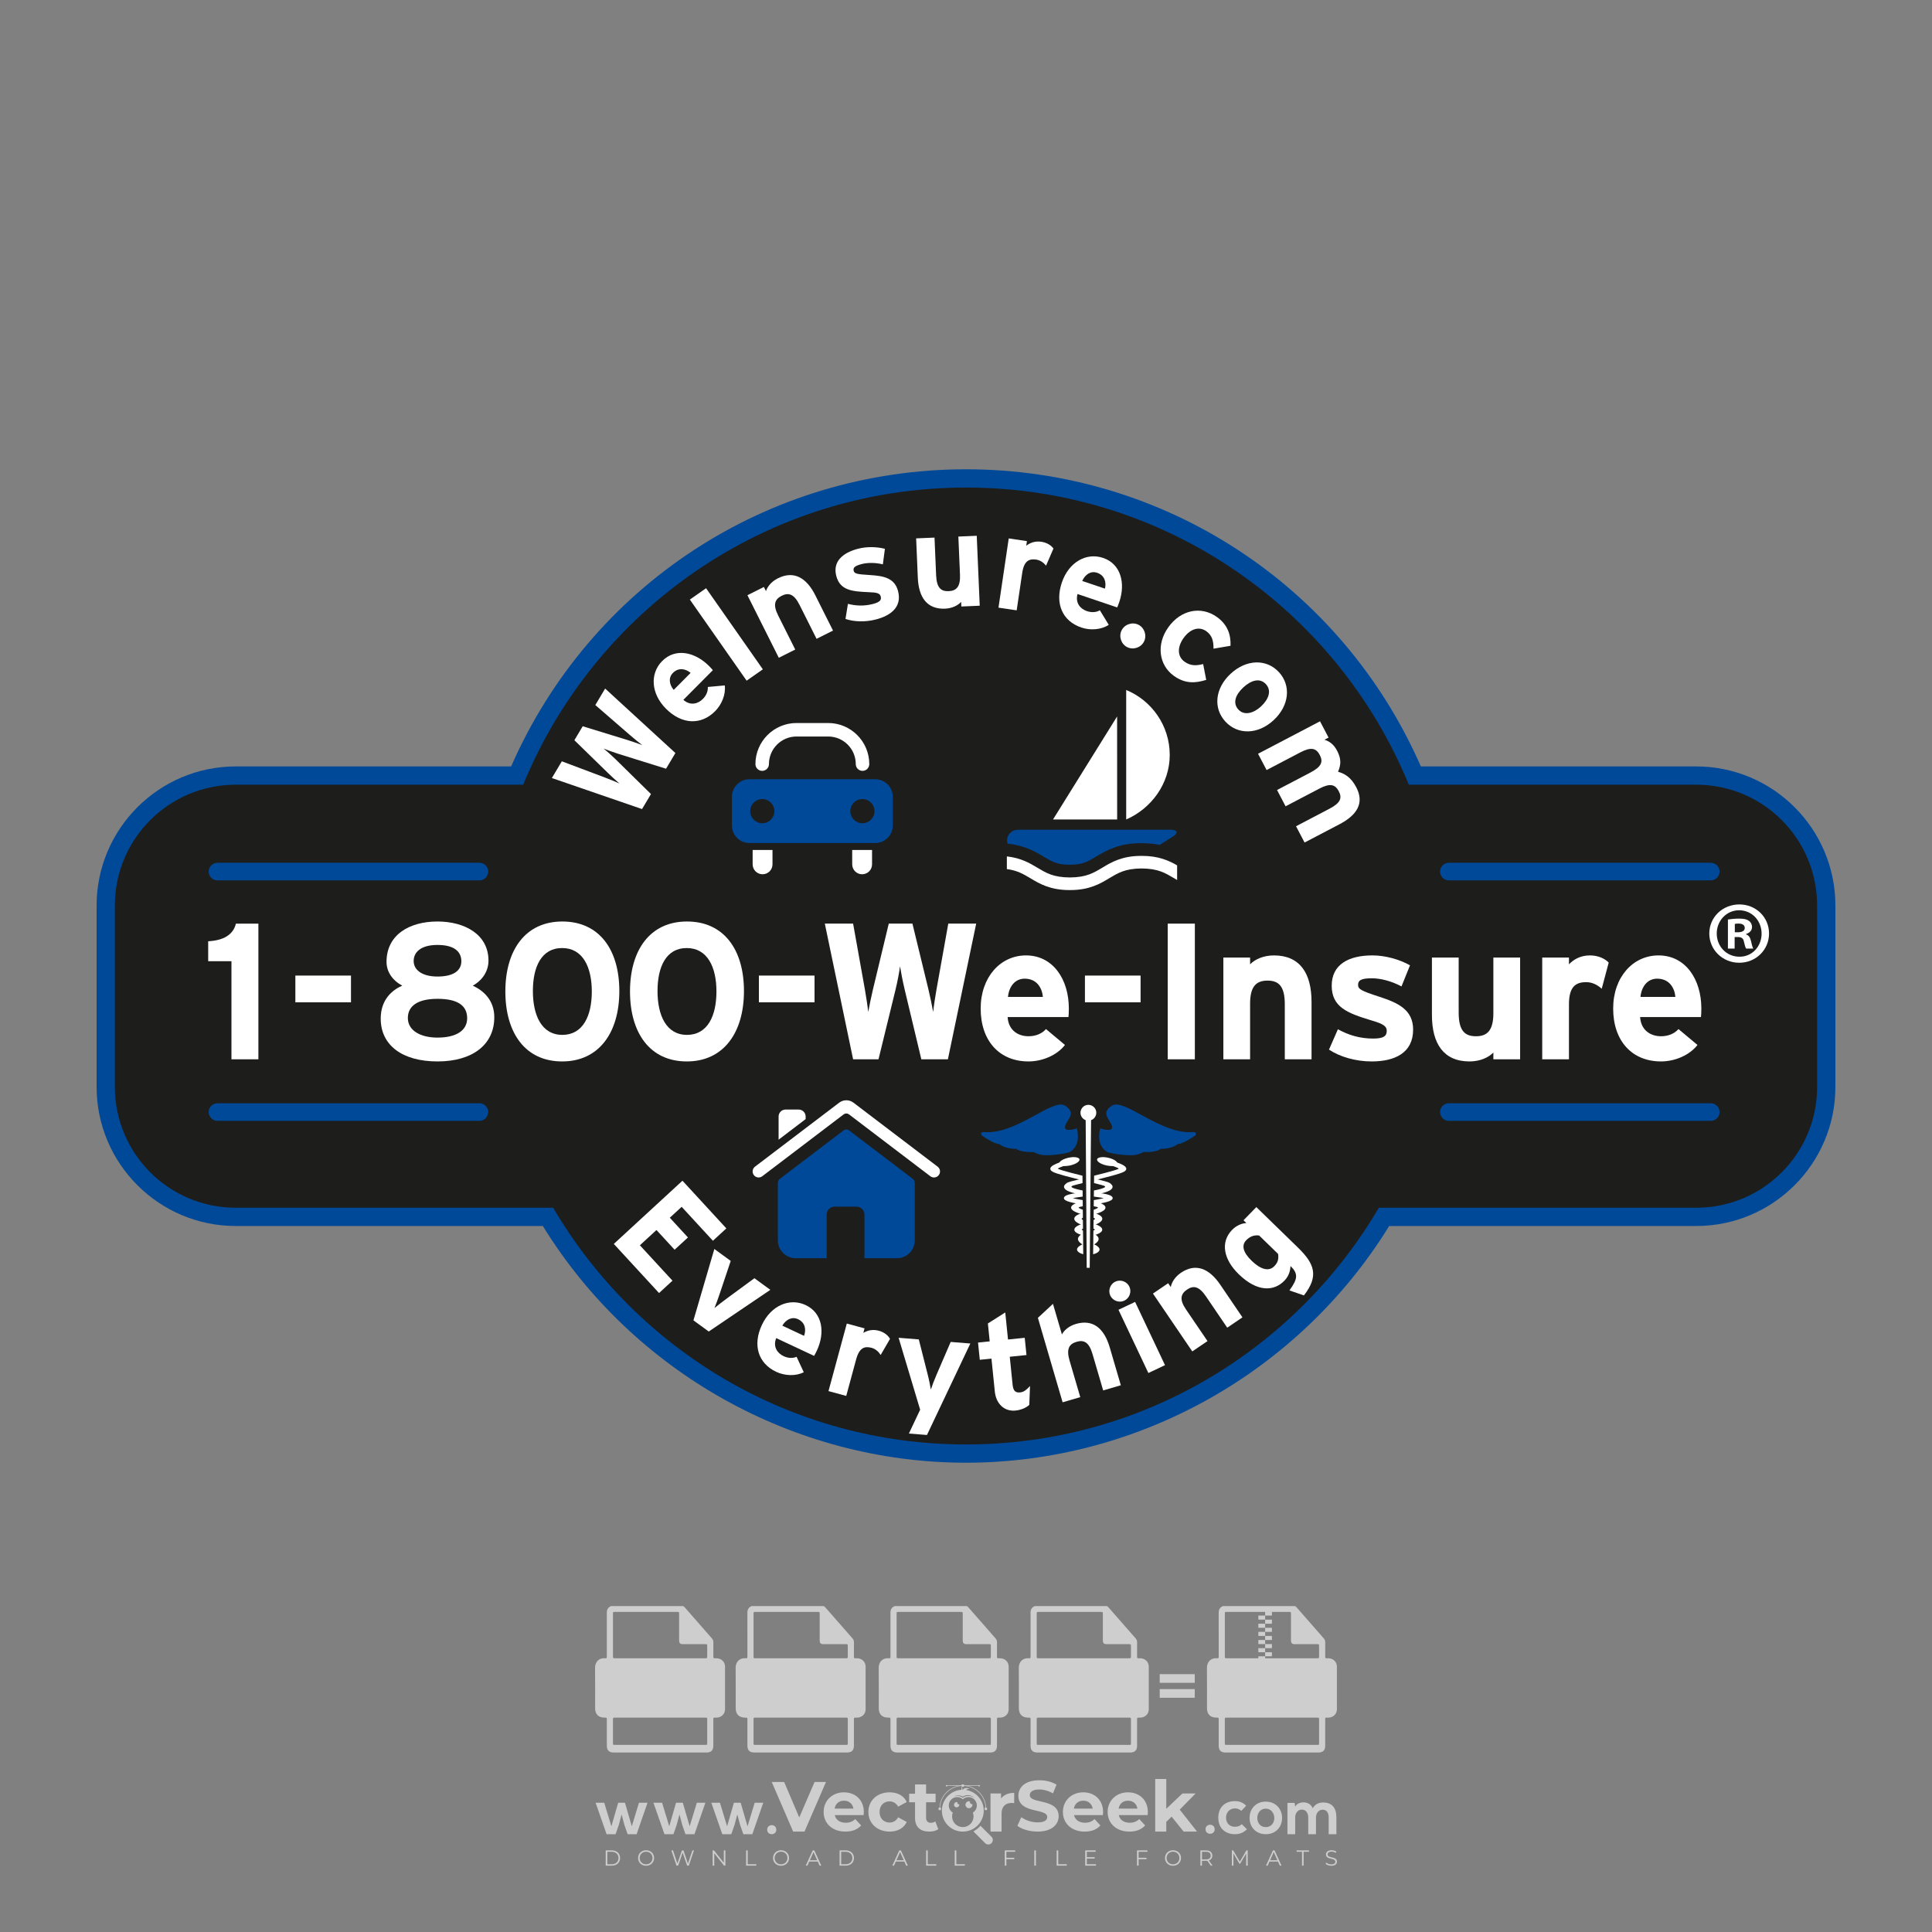 <?xml version="1.0" encoding="iso-8859-1"?>
<!-- Generator: Adobe Illustrator 27.0.0, SVG Export Plug-In . SVG Version: 6.00 Build 0)  -->
<svg version="1.1" id="Layer_1" xmlns="http://www.w3.org/2000/svg" xmlns:xlink="http://www.w3.org/1999/xlink" x="0px" y="0px"
	 viewBox="0 0 500 500" style="enable-background:new 0 0 500 500;" xml:space="preserve">
<rect x="0" y="0" width="500" height="500" fill="#808080" stroke="none"/>
<g id="watermark_1_">
	<g>
		<g id="watermark" style="opacity:0.61;">
			<g>
				<g>
					<g>
						<g>
							<polygon style="fill:#FFFFFF;" points="213.765,461.172 208.204,474.017 205.268,474.017 199.726,461.172 202.938,461.172 
								206.846,470.347 210.81,461.172 							"/>
						</g>
						<g>
							<path style="fill:#FFFFFF;" d="M223.507,469.741h-7.469c0.275,1.23,1.321,1.982,2.826,1.982c1.046,0,1.798-0.312,2.477-0.954
								l1.523,1.651c-0.917,1.046-2.294,1.597-4.074,1.597c-3.413,0-5.634-2.147-5.634-5.083c0-2.954,2.257-5.083,5.267-5.083
								c2.899,0,5.138,1.945,5.138,5.12C223.562,469.191,223.526,469.503,223.507,469.741 M216.002,468.071h4.863
								c-0.202-1.248-1.138-2.055-2.422-2.055C217.139,466.016,216.204,466.805,216.002,468.071"/>
						</g>
						<g>
							<path style="fill:#FFFFFF;" d="M224.735,468.934c0-2.973,2.294-5.083,5.505-5.083c2.074,0,3.707,0.899,4.423,2.514
								l-2.22,1.193c-0.532-0.936-1.321-1.358-2.221-1.358c-1.45,0-2.587,1.009-2.587,2.734c0,1.725,1.138,2.734,2.587,2.734
								c0.899,0,1.688-0.404,2.221-1.358l2.22,1.211c-0.716,1.578-2.349,2.495-4.423,2.495
								C227.029,474.017,224.735,471.907,224.735,468.934"/>
						</g>
						<g>
							<path style="fill:#FFFFFF;" d="M242.828,473.393c-0.587,0.422-1.45,0.624-2.331,0.624c-2.33,0-3.688-1.193-3.688-3.542
								v-4.055h-1.523v-2.202h1.523v-2.404h2.863v2.404h2.459v2.202h-2.459v4.019c0,0.844,0.458,1.303,1.229,1.303
								c0.422,0,0.844-0.128,1.156-0.367L242.828,473.393z"/>
						</g>
					</g>
					<g>
						<path style="fill:#FFFFFF;" d="M262.474,463.997v2.643c-0.238-0.018-0.422-0.037-0.642-0.037
							c-1.578,0-2.624,0.862-2.624,2.753v4.661h-2.863v-9.873h2.734v1.303C259.776,464.493,260.951,463.997,262.474,463.997"/>
					</g>
					<g>
						<path style="fill:#FFFFFF;" d="M263.299,472.53l1.009-2.239c1.083,0.789,2.697,1.339,4.239,1.339
							c1.762,0,2.477-0.587,2.477-1.376c0-2.404-7.469-0.752-7.469-5.524c0-2.184,1.762-4,5.413-4c1.615,0,3.267,0.385,4.459,1.138
							l-0.918,2.257c-1.193-0.679-2.422-1.009-3.56-1.009c-1.761,0-2.44,0.66-2.44,1.468c0,2.367,7.468,0.734,7.468,5.45
							c0,2.147-1.78,3.982-5.45,3.982C266.492,474.017,264.437,473.411,263.299,472.53"/>
					</g>
					<g>
						<path style="fill:#FFFFFF;" d="M285.428,469.741h-7.469c0.275,1.23,1.321,1.982,2.826,1.982c1.046,0,1.798-0.312,2.477-0.954
							l1.523,1.651c-0.918,1.046-2.294,1.597-4.074,1.597c-3.413,0-5.634-2.147-5.634-5.083c0-2.954,2.257-5.083,5.267-5.083
							c2.9,0,5.138,1.945,5.138,5.12C285.484,469.191,285.447,469.503,285.428,469.741 M277.923,468.071h4.863
							c-0.202-1.248-1.138-2.055-2.422-2.055C279.061,466.016,278.125,466.805,277.923,468.071"/>
					</g>
					<g>
						<path style="fill:#FFFFFF;" d="M297.007,469.741h-7.469c0.275,1.23,1.321,1.982,2.826,1.982c1.046,0,1.798-0.312,2.477-0.954
							l1.523,1.651c-0.918,1.046-2.294,1.597-4.074,1.597c-3.413,0-5.634-2.147-5.634-5.083c0-2.954,2.257-5.083,5.267-5.083
							c2.899,0,5.138,1.945,5.138,5.12C297.062,469.191,297.025,469.503,297.007,469.741 M289.501,468.071h4.863
							c-0.202-1.248-1.138-2.055-2.422-2.055C290.639,466.016,289.703,466.805,289.501,468.071"/>
					</g>
					<g>
						<polygon style="fill:#FFFFFF;" points="303.208,470.145 301.831,471.503 301.831,474.017 298.969,474.017 298.969,460.401 
							301.831,460.401 301.831,468.108 306.016,464.144 309.429,464.144 305.318,468.328 309.796,474.017 306.327,474.017 						"/>
					</g>
					<g>
						<path style="fill:#FFFFFF;" d="M256.601,475.359L256.601,475.359l-2.86-2.86c-0.435,0.508-0.953,0.943-1.534,1.284
							c-0.092,0.069-0.186,0.136-0.283,0.199l3.027,3.027c0.456,0.456,1.195,0.456,1.65,0
							C257.057,476.554,257.057,475.815,256.601,475.359"/>
					</g>
					<g>
						<path style="fill:#FFFFFF;" d="M249.984,463.244c0.221-0.173,0.495-0.281,0.797-0.281c0.042,0,0.083,0.002,0.124,0.006
							c-0.214-0.156-0.478-0.249-0.764-0.249c-0.395,0-0.744,0.18-0.981,0.458c-0.051,0-0.1,0.006-0.151,0.008
							c0.039-0.077,0.064-0.162,0.064-0.255c0-0.234-0.143-0.434-0.346-0.519c0.087,0.126,0.138,0.279,0.138,0.445
							c0,0.122-0.031,0.237-0.081,0.341c-2.811,0.201-5.03,2.539-5.03,5.4c0,2.993,2.426,5.42,5.42,5.42
							c2.993,0,5.42-2.426,5.42-5.42C254.595,465.879,252.593,463.635,249.984,463.244 M247.983,464.656
							c0.435,0,0.844,0.112,1.199,0.309c0.374-0.245,0.82-0.387,1.299-0.387c0.711,0,1.348,0.312,1.784,0.806
							c-0.435-0.379-1.004-0.61-1.627-0.61c-0.449,0-0.87,0.12-1.234,0.329c-0.079,0.046-0.156,0.096-0.229,0.15
							c-0.065-0.048-0.133-0.093-0.204-0.134c-0.369-0.219-0.8-0.344-1.26-0.344c-0.3,0-0.588,0.054-0.854,0.152
							C247.196,464.754,247.578,464.656,247.983,464.656 M251.772,469.098c0.115,0.305,0.181,0.634,0.181,0.979
							c0,1.534-1.244,2.777-2.778,2.777c-1.534,0-2.777-1.243-2.777-2.777c0-0.345,0.066-0.674,0.181-0.979
							c-0.62-0.382-1.035-1.064-1.035-1.846c0-1.197,0.971-2.168,2.168-2.168c0.565,0,1.078,0.218,1.463,0.572
							c0.386-0.354,0.899-0.572,1.464-0.572c1.197,0,2.168,0.971,2.168,2.168C252.807,468.034,252.392,468.716,251.772,469.098"/>
					</g>
					<g>
						<path style="fill:#FFFFFF;" d="M251.666,467.061c0,0.497-0.404,0.901-0.901,0.901c-0.497,0-0.901-0.404-0.901-0.901
							s0.404-0.901,0.901-0.901c0.101,0,0.197,0.017,0.287,0.047c-0.03,0.062-0.045,0.132-0.045,0.204
							c0,0.273,0.221,0.494,0.494,0.494c0.05,0,0.099-0.008,0.146-0.022C251.66,466.941,251.666,467,251.666,467.061"/>
					</g>
					<g>
						<path style="fill:#FFFFFF;" d="M248.255,467.061c0,0.376-0.305,0.681-0.681,0.681c-0.376,0-0.681-0.305-0.681-0.681
							s0.305-0.681,0.681-0.681c0.076,0,0.149,0.013,0.217,0.035c-0.023,0.047-0.034,0.1-0.034,0.155
							c0,0.206,0.167,0.374,0.374,0.374c0.038,0,0.075-0.006,0.11-0.017C248.25,466.97,248.255,467.015,248.255,467.061"/>
					</g>
					<g>
						<g>
							<g>
								<rect x="242.908" y="467.83" style="fill:#FFFFFF;" width="0.616" height="0.616"/>
							</g>
							<g>
								<rect x="254.827" y="467.83" style="fill:#FFFFFF;" width="0.616" height="0.616"/>
							</g>
							<g>
								<path style="fill:#FFFFFF;" d="M255.205,468.082h-0.14c0-3.248-2.642-5.89-5.89-5.89c-3.248,0-5.89,2.642-5.89,5.89h-0.14
									c0-1.611,0.627-3.125,1.766-4.264c1.139-1.139,2.653-1.766,4.264-1.766c1.611,0,3.125,0.627,4.264,1.766
									C254.578,464.957,255.205,466.471,255.205,468.082"/>
							</g>
						</g>
						<g>
							<rect x="248.868" y="461.814" style="fill:#FFFFFF;" width="0.616" height="0.616"/>
						</g>
						<g>
							<rect x="244.95" y="462.052" style="fill:#FFFFFF;" width="8.45" height="0.14"/>
						</g>
						<g>
							<path style="fill:#FFFFFF;" d="M245.174,462.15c0,0.108-0.088,0.196-0.196,0.196c-0.108,0-0.196-0.088-0.196-0.196
								c0-0.108,0.088-0.196,0.196-0.196C245.086,461.954,245.174,462.042,245.174,462.15"/>
						</g>
						<g>
							<path style="fill:#FFFFFF;" d="M253.596,462.15c0,0.108-0.088,0.196-0.196,0.196c-0.108,0-0.196-0.088-0.196-0.196
								c0-0.108,0.088-0.196,0.196-0.196C253.509,461.954,253.596,462.042,253.596,462.15"/>
						</g>
					</g>
				</g>
				<g>
					<path style="fill:#FFFFFF;" d="M314.356,473.409c0,1.559-2.364,1.559-2.364,0C311.993,471.851,314.356,471.851,314.356,473.409
						z"/>
				</g>
				<g>
					<g>
						<g>
							<path style="fill:#FFFFFF;" d="M161.739,466.549l1.772,6.088l1.855-6.088h2.215l-2.823,8.14h-2.33l-0.837-2.396l-0.722-2.708
								l-0.722,2.708l-0.837,2.396h-2.33l-2.839-8.14h2.231l1.855,6.088l1.756-6.088H161.739z"/>
						</g>
						<g>
							<path style="fill:#FFFFFF;" d="M176.713,466.549l1.772,6.088l1.855-6.088h2.215l-2.823,8.14h-2.33l-0.837-2.396l-0.722-2.708
								l-0.722,2.708l-0.837,2.396h-2.33l-2.839-8.14h2.231l1.855,6.088l1.756-6.088H176.713z"/>
						</g>
						<g>
							<path style="fill:#FFFFFF;" d="M191.687,466.549l1.772,6.088l1.855-6.088h2.215l-2.823,8.14h-2.33l-0.837-2.396l-0.722-2.708
								l-0.722,2.708l-0.837,2.396h-2.33l-2.839-8.14h2.231l1.855,6.088l1.756-6.088H191.687z"/>
						</g>
					</g>
					<g>
						<path style="fill:#FFFFFF;" d="M200.908,473.52c0,1.559-2.364,1.559-2.364,0C198.545,471.962,200.908,471.962,200.908,473.52z
							"/>
					</g>
					<g>
						<path style="fill:#FFFFFF;" d="M322.71,473.409c-0.935,0.919-1.919,1.28-3.117,1.28c-2.346,0-4.3-1.411-4.3-4.282
							s1.953-4.284,4.3-4.284c1.149,0,2.035,0.329,2.921,1.199l-1.264,1.329c-0.476-0.428-1.066-0.64-1.623-0.64
							c-1.346,0-2.33,0.985-2.33,2.396c0,1.542,1.05,2.362,2.297,2.362c0.64,0,1.28-0.18,1.772-0.672L322.71,473.409z"/>
					</g>
					<g>
						<path style="fill:#FFFFFF;" d="M331.805,470.472c0,2.33-1.591,4.217-4.217,4.217c-2.626,0-4.201-1.887-4.201-4.217
							c0-2.314,1.609-4.217,4.185-4.217C330.149,466.255,331.805,468.158,331.805,470.472z M325.389,470.472
							c0,1.231,0.739,2.38,2.199,2.38c1.46,0,2.199-1.149,2.199-2.38c0-1.215-0.854-2.396-2.199-2.396
							C326.144,468.077,325.389,469.258,325.389,470.472z"/>
					</g>
					<g>
						<path style="fill:#FFFFFF;" d="M338.572,474.689v-4.332c0-1.068-0.559-2.035-1.658-2.035c-1.082,0-1.722,0.967-1.722,2.035
							v4.332h-2.003v-8.107h1.855l0.148,0.985c0.426-0.82,1.362-1.116,2.133-1.116c0.969,0,1.937,0.394,2.396,1.51
							c0.723-1.149,1.658-1.478,2.708-1.478c2.297,0,3.43,1.412,3.43,3.84v4.365h-2.003v-4.365c0-1.066-0.442-1.97-1.526-1.97
							c-1.082,0-1.756,0.935-1.756,2.003v4.332H338.572z"/>
					</g>
				</g>
			</g>
		</g>
		<g style="opacity:0.61;">
			<g>
				<g>
					<path style="fill:#FFFFFF;" d="M345.988,431.299c-0.006-1.224-0.959-2.121-2.189-2.14c-0.924-0.014-0.832,0.12-0.834-0.867
						c-0.003-1.097-0.007-2.194,0.003-3.292c0.003-0.379-0.112-0.691-0.362-0.976c-2.342-2.668-4.678-5.342-7.019-8.011
						c-0.12-0.137-0.275-0.244-0.414-0.366c-6.214,0-12.427,0-18.641,0c-0.794,0.293-1.14,0.868-1.138,1.709
						c0.01,3.748,0.004,7.496,0.004,11.243c0,0.556-0.003,0.589-0.55,0.551c-1.497-0.102-2.516,0.986-2.497,2.492
						c0.044,3.476,0.013,6.953,0.014,10.429c0.001,1.58,0.867,2.443,2.45,2.449c0.582,0.002,0.582,0.002,0.582,0.6
						c0,2.219-0.001,4.438,0.001,6.657c0.001,1.192,0.58,1.771,1.768,1.771c8.013,0.001,16.027,0.001,24.04,0
						c1.168,0,1.755-0.583,1.757-1.745c0.002-2.256,0-4.512,0.001-6.768c0-0.512,0.002-0.511,0.52-0.515
						c0.271-0.002,0.541,0.008,0.809-0.058c0.996-0.246,1.69-1.044,1.694-2.069C346.003,438.696,346.005,434.997,345.988,431.299z
						 M317.537,417.162c5.337,0,10.674,0,16.01,0c0.548,0,0.554,0.007,0.554,0.561c0.001,2.243-0.001,4.486,0.001,6.73
						c0.001,0.811,0.249,1.059,1.06,1.059c1.91,0.001,3.821,0,5.731,0.001c0.458,0,0.479,0.021,0.481,0.483
						c0.003,0.887,0.002,1.775,0,2.662c-0.001,0.477-0.024,0.498-0.504,0.499c-3.895,0.001-7.79,0-11.684,0
						c-3.882,0-7.765,0-11.647,0c-0.55,0-0.552-0.001-0.552-0.561c-0.001-3.624-0.001-7.247,0-10.871
						C316.987,417.166,316.991,417.162,317.537,417.162z M340.822,451.579c-3.883,0.001-7.766,0-11.65,0c-3.871,0-7.742,0-11.613,0
						c-0.572,0-0.574-0.002-0.574-0.579c-0.001-1.997-0.001-3.994,0.001-5.991c0-0.464,0.023-0.486,0.478-0.487
						c7.803-0.001,15.607-0.001,23.41,0c0.478,0,0.499,0.02,0.499,0.503c0.002,1.997,0.001,3.994,0,5.991
						C341.375,451.574,341.37,451.579,340.822,451.579z"/>
				</g>
				<g>
					<g>
						<rect x="327.418" y="417.053" style="fill:#FFFFFF;" width="1.757" height="1.054"/>
					</g>
					<g>
						<rect x="325.662" y="418.107" style="fill:#FFFFFF;" width="1.757" height="1.054"/>
					</g>
					<g>
						<rect x="327.418" y="419.161" style="fill:#FFFFFF;" width="1.757" height="1.054"/>
					</g>
					<g>
						<rect x="325.662" y="420.215" style="fill:#FFFFFF;" width="1.757" height="1.054"/>
					</g>
					<g>
						<rect x="327.418" y="421.269" style="fill:#FFFFFF;" width="1.757" height="1.054"/>
					</g>
					<g>
						<rect x="325.662" y="422.323" style="fill:#FFFFFF;" width="1.757" height="1.054"/>
					</g>
					<g>
						<rect x="327.418" y="423.378" style="fill:#FFFFFF;" width="1.757" height="1.054"/>
					</g>
					<g>
						<rect x="325.662" y="424.432" style="fill:#FFFFFF;" width="1.757" height="1.054"/>
					</g>
					<g>
						<rect x="327.418" y="425.486" style="fill:#FFFFFF;" width="1.757" height="1.054"/>
					</g>
					<g>
						<rect x="325.662" y="426.54" style="fill:#FFFFFF;" width="1.757" height="1.054"/>
					</g>
					<g>
						<rect x="327.418" y="427.594" style="fill:#FFFFFF;" width="1.757" height="1.054"/>
					</g>
					<g>
						<rect x="325.662" y="428.648" style="fill:#FFFFFF;" width="1.757" height="1.054"/>
					</g>
				</g>
			</g>
			<g>
				<path style="fill:#FFFFFF;" d="M187.637,431.299c-0.006-1.224-0.959-2.121-2.189-2.14c-0.924-0.014-0.832,0.12-0.834-0.867
					c-0.003-1.097-0.007-2.194,0.003-3.292c0.003-0.379-0.112-0.691-0.362-0.976c-2.342-2.668-4.678-5.342-7.019-8.011
					c-0.12-0.137-0.275-0.244-0.414-0.366c-6.214,0-12.427,0-18.641,0c-0.794,0.293-1.14,0.868-1.138,1.709
					c0.01,3.748,0.004,7.496,0.004,11.243c0,0.556-0.003,0.589-0.55,0.551c-1.497-0.102-2.516,0.986-2.497,2.492
					c0.044,3.476,0.013,6.953,0.014,10.429c0.001,1.58,0.867,2.443,2.45,2.449c0.582,0.002,0.582,0.002,0.582,0.6
					c0,2.219-0.001,4.438,0.001,6.657c0.001,1.192,0.58,1.771,1.768,1.771c8.013,0.001,16.027,0.001,24.04,0
					c1.168,0,1.755-0.583,1.757-1.745c0.002-2.256,0-4.512,0.001-6.768c0-0.512,0.002-0.511,0.52-0.515
					c0.271-0.002,0.541,0.008,0.809-0.058c0.996-0.246,1.69-1.044,1.694-2.069C187.652,438.696,187.655,434.997,187.637,431.299z
					 M159.187,417.162c5.337,0,10.674,0,16.01,0c0.548,0,0.554,0.007,0.554,0.561c0.001,2.243-0.001,4.486,0.001,6.73
					c0.001,0.811,0.249,1.059,1.06,1.059c1.91,0.001,3.821,0,5.731,0.001c0.458,0,0.479,0.021,0.481,0.483
					c0.003,0.887,0.002,1.775,0,2.662c-0.001,0.477-0.024,0.498-0.504,0.499c-3.895,0.001-7.79,0-11.684,0
					c-3.882,0-7.765,0-11.647,0c-0.55,0-0.552-0.001-0.552-0.561c-0.001-3.624-0.001-7.247,0-10.871
					C158.636,417.166,158.64,417.162,159.187,417.162z M182.472,451.579c-3.883,0.001-7.766,0-11.65,0c-3.871,0-7.742,0-11.613,0
					c-0.572,0-0.574-0.002-0.574-0.579c-0.001-1.997-0.001-3.994,0.001-5.991c0-0.464,0.023-0.486,0.478-0.487
					c7.803-0.001,15.607-0.001,23.41,0c0.478,0,0.499,0.02,0.499,0.503c0.002,1.997,0.001,3.994,0,5.991
					C183.024,451.574,183.019,451.579,182.472,451.579z"/>
			</g>
			<g>
				<path style="fill:#FFFFFF;" d="M159.779,440.669v-7.897h2.779c0.375,0,0.726,0.061,1.053,0.182
					c0.327,0.121,0.612,0.292,0.855,0.513c0.242,0.221,0.434,0.483,0.573,0.789c0.14,0.305,0.21,0.642,0.21,1.009
					c0,0.375-0.07,0.715-0.21,1.02c-0.14,0.305-0.331,0.568-0.573,0.789c-0.243,0.221-0.528,0.392-0.855,0.513
					c-0.327,0.121-0.678,0.182-1.053,0.182h-1.29v2.901H159.779z M162.58,436.356c0.39,0,0.684-0.111,0.882-0.331
					c0.199-0.22,0.298-0.474,0.298-0.761c0-0.14-0.024-0.276-0.072-0.408c-0.048-0.132-0.121-0.248-0.221-0.347
					c-0.099-0.099-0.223-0.178-0.37-0.237c-0.147-0.059-0.32-0.089-0.518-0.089h-1.312v2.173H162.58z"/>
				<path style="fill:#FFFFFF;" d="M166.308,432.771h1.731l3.177,5.294h0.088l-0.088-1.522v-3.772h1.478v7.897h-1.566l-3.353-5.592
					h-0.088l0.088,1.522v4.07h-1.467V432.771z"/>
				<path style="fill:#FFFFFF;" d="M177.922,436.334h3.872c0.022,0.089,0.04,0.195,0.055,0.32c0.014,0.125,0.022,0.25,0.022,0.375
					c0,0.507-0.077,0.985-0.231,1.434c-0.154,0.449-0.397,0.849-0.728,1.202c-0.353,0.375-0.776,0.666-1.268,0.871
					c-0.493,0.206-1.055,0.309-1.688,0.309c-0.574,0-1.114-0.103-1.622-0.309c-0.507-0.206-0.948-0.492-1.323-0.86
					c-0.375-0.367-0.673-0.803-0.894-1.307c-0.221-0.504-0.331-1.053-0.331-1.649c0-0.595,0.11-1.145,0.331-1.649
					c0.221-0.504,0.518-0.939,0.894-1.307c0.375-0.367,0.816-0.654,1.323-0.86c0.507-0.206,1.048-0.309,1.622-0.309
					c0.64,0,1.211,0.11,1.715,0.331c0.504,0.221,0.935,0.526,1.296,0.915l-1.025,1.004c-0.258-0.272-0.544-0.48-0.861-0.623
					c-0.316-0.143-0.695-0.215-1.136-0.215c-0.361,0-0.703,0.065-1.026,0.193c-0.324,0.129-0.607,0.311-0.85,0.546
					c-0.242,0.235-0.436,0.52-0.579,0.855c-0.143,0.335-0.215,0.708-0.215,1.119c0,0.412,0.072,0.785,0.215,1.12
					c0.143,0.335,0.338,0.62,0.584,0.855c0.246,0.235,0.531,0.418,0.855,0.546c0.323,0.129,0.669,0.193,1.037,0.193
					c0.419,0,0.773-0.061,1.064-0.182c0.29-0.121,0.538-0.278,0.744-0.469c0.148-0.132,0.275-0.3,0.381-0.502
					c0.106-0.202,0.189-0.428,0.248-0.678h-2.482V436.334z"/>
			</g>
			<g>
				<path style="fill:#FFFFFF;" d="M224.019,431.299c-0.006-1.224-0.959-2.121-2.189-2.14c-0.924-0.014-0.832,0.12-0.834-0.867
					c-0.003-1.097-0.007-2.194,0.003-3.292c0.003-0.379-0.112-0.691-0.362-0.976c-2.342-2.668-4.678-5.342-7.019-8.011
					c-0.12-0.137-0.275-0.244-0.414-0.366c-6.214,0-12.427,0-18.641,0c-0.794,0.293-1.14,0.868-1.138,1.709
					c0.01,3.748,0.004,7.496,0.004,11.243c0,0.556-0.003,0.589-0.55,0.551c-1.497-0.102-2.516,0.986-2.497,2.492
					c0.044,3.476,0.013,6.953,0.014,10.429c0.001,1.58,0.867,2.443,2.45,2.449c0.582,0.002,0.582,0.002,0.582,0.6
					c0,2.219-0.001,4.438,0.001,6.657c0.001,1.192,0.58,1.771,1.768,1.771c8.013,0.001,16.027,0.001,24.04,0
					c1.168,0,1.755-0.583,1.757-1.745c0.002-2.256,0-4.512,0.001-6.768c0-0.512,0.002-0.511,0.52-0.515
					c0.271-0.002,0.541,0.008,0.809-0.058c0.997-0.246,1.69-1.044,1.694-2.069C224.034,438.696,224.036,434.997,224.019,431.299z
					 M195.568,417.162c5.337,0,10.674,0,16.01,0c0.548,0,0.554,0.007,0.554,0.561c0.001,2.243-0.001,4.486,0.001,6.73
					c0.001,0.811,0.249,1.059,1.06,1.059c1.91,0.001,3.821,0,5.731,0.001c0.458,0,0.479,0.021,0.481,0.483
					c0.003,0.887,0.002,1.775,0,2.662c-0.001,0.477-0.024,0.498-0.504,0.499c-3.895,0.001-7.79,0-11.684,0
					c-3.882,0-7.765,0-11.647,0c-0.55,0-0.552-0.001-0.552-0.561c-0.001-3.624-0.001-7.247,0-10.871
					C195.018,417.166,195.022,417.162,195.568,417.162z M218.854,451.579c-3.883,0.001-7.766,0-11.65,0c-3.871,0-7.742,0-11.613,0
					c-0.572,0-0.574-0.002-0.574-0.579c-0.001-1.997-0.001-3.994,0.001-5.991c0-0.464,0.023-0.486,0.478-0.487
					c7.803-0.001,15.607-0.001,23.41,0c0.478,0,0.499,0.02,0.499,0.503c0.002,1.997,0.001,3.994,0,5.991
					C219.406,451.574,219.401,451.579,218.854,451.579z"/>
			</g>
			<g>
				<path style="fill:#FFFFFF;" d="M205.111,432.771h1.699l2.967,7.897h-1.644l-0.651-1.886h-3.044l-0.651,1.886h-1.643
					L205.111,432.771z M206.997,437.415l-0.706-1.974l-0.287-0.96h-0.088l-0.287,0.96l-0.706,1.974H206.997z"/>
				<path style="fill:#FFFFFF;" d="M211.331,434.536c-0.125,0-0.245-0.024-0.359-0.072c-0.114-0.048-0.213-0.114-0.298-0.199
					c-0.084-0.084-0.151-0.182-0.198-0.292c-0.048-0.11-0.072-0.232-0.072-0.364s0.024-0.254,0.072-0.364
					c0.048-0.11,0.114-0.208,0.198-0.292c0.084-0.084,0.184-0.151,0.298-0.198c0.114-0.048,0.233-0.072,0.359-0.072
					c0.257,0,0.478,0.09,0.662,0.27c0.184,0.181,0.276,0.399,0.276,0.656s-0.092,0.476-0.276,0.656
					C211.809,434.446,211.589,434.536,211.331,434.536z M210.615,440.669v-5.404h1.445v5.404H210.615z"/>
			</g>
			<g>
				<path style="fill:#FFFFFF;" d="M261.044,431.299c-0.006-1.224-0.959-2.121-2.189-2.14c-0.924-0.014-0.832,0.12-0.834-0.867
					c-0.003-1.097-0.007-2.194,0.003-3.292c0.003-0.379-0.112-0.691-0.362-0.976c-2.342-2.668-4.678-5.342-7.019-8.011
					c-0.12-0.137-0.275-0.244-0.414-0.366c-6.214,0-12.427,0-18.641,0c-0.794,0.293-1.14,0.868-1.138,1.709
					c0.01,3.748,0.004,7.496,0.004,11.243c0,0.556-0.003,0.589-0.55,0.551c-1.497-0.102-2.516,0.986-2.497,2.492
					c0.044,3.476,0.013,6.953,0.014,10.429c0.001,1.58,0.867,2.443,2.45,2.449c0.582,0.002,0.582,0.002,0.582,0.6
					c0,2.219-0.001,4.438,0.001,6.657c0.001,1.192,0.58,1.771,1.768,1.771c8.013,0.001,16.027,0.001,24.04,0
					c1.168,0,1.755-0.583,1.757-1.745c0.002-2.256,0-4.512,0.001-6.768c0-0.512,0.002-0.511,0.52-0.515
					c0.271-0.002,0.541,0.008,0.809-0.058c0.996-0.246,1.69-1.044,1.694-2.069C261.059,438.696,261.061,434.997,261.044,431.299z
					 M232.593,417.162c5.337,0,10.674,0,16.01,0c0.548,0,0.554,0.007,0.554,0.561c0.001,2.243-0.001,4.486,0.001,6.73
					c0.001,0.811,0.249,1.059,1.06,1.059c1.91,0.001,3.821,0,5.731,0.001c0.458,0,0.479,0.021,0.481,0.483
					c0.003,0.887,0.002,1.775,0,2.662c-0.001,0.477-0.024,0.498-0.504,0.499c-3.895,0.001-7.79,0-11.684,0
					c-3.882,0-7.765,0-11.647,0c-0.55,0-0.552-0.001-0.552-0.561c-0.001-3.624-0.001-7.247,0-10.871
					C232.042,417.166,232.047,417.162,232.593,417.162z M255.878,451.579c-3.883,0.001-7.766,0-11.65,0c-3.871,0-7.742,0-11.613,0
					c-0.572,0-0.574-0.002-0.574-0.579c-0.001-1.997-0.001-3.994,0.001-5.991c0-0.464,0.023-0.486,0.478-0.487
					c7.803-0.001,15.607-0.001,23.41,0c0.478,0,0.499,0.02,0.499,0.503c0.002,1.997,0.001,3.994,0,5.991
					C256.431,451.574,256.426,451.579,255.878,451.579z"/>
			</g>
			<g>
				<path style="fill:#FFFFFF;" d="M236.361,440.845c-0.338,0-0.662-0.048-0.971-0.143c-0.309-0.095-0.592-0.239-0.849-0.43
					c-0.257-0.191-0.481-0.425-0.673-0.7c-0.191-0.276-0.342-0.597-0.452-0.965l1.401-0.551c0.103,0.397,0.283,0.726,0.54,0.987
					c0.257,0.261,0.596,0.392,1.015,0.392c0.154,0,0.303-0.02,0.447-0.061c0.143-0.04,0.272-0.099,0.386-0.176
					s0.204-0.175,0.27-0.292c0.066-0.118,0.099-0.254,0.099-0.408c0-0.147-0.026-0.279-0.077-0.397
					c-0.051-0.117-0.138-0.227-0.259-0.331c-0.121-0.103-0.28-0.202-0.475-0.298c-0.195-0.095-0.435-0.195-0.722-0.298l-0.485-0.176
					c-0.213-0.073-0.429-0.173-0.645-0.298c-0.217-0.125-0.413-0.276-0.59-0.452c-0.177-0.176-0.322-0.384-0.436-0.623
					c-0.114-0.239-0.171-0.509-0.171-0.81c0-0.309,0.06-0.597,0.182-0.866c0.121-0.268,0.294-0.503,0.518-0.706
					c0.224-0.202,0.492-0.36,0.805-0.474s0.66-0.171,1.042-0.171c0.397,0,0.74,0.053,1.031,0.16
					c0.291,0.107,0.537,0.243,0.739,0.408c0.202,0.165,0.366,0.348,0.491,0.546c0.125,0.199,0.217,0.386,0.276,0.563l-1.312,0.551
					c-0.074-0.221-0.208-0.419-0.402-0.596c-0.195-0.176-0.462-0.265-0.8-0.265c-0.324,0-0.592,0.075-0.805,0.226
					c-0.213,0.151-0.32,0.348-0.32,0.59c0,0.235,0.103,0.436,0.309,0.601c0.206,0.165,0.533,0.325,0.982,0.48l0.497,0.165
					c0.316,0.111,0.605,0.237,0.866,0.381c0.261,0.143,0.485,0.314,0.673,0.513c0.187,0.199,0.331,0.425,0.43,0.678
					c0.1,0.254,0.149,0.546,0.149,0.877c0,0.412-0.083,0.767-0.248,1.064c-0.165,0.298-0.377,0.542-0.634,0.734
					c-0.258,0.191-0.548,0.335-0.872,0.43C236.986,440.797,236.67,440.845,236.361,440.845z"/>
				<path style="fill:#FFFFFF;" d="M239.516,432.771h1.61l1.633,4.754l0.287,1.015h0.088l0.309-1.015l1.699-4.754h1.61l-2.879,7.897
					h-1.566L239.516,432.771z"/>
				<path style="fill:#FFFFFF;" d="M251.097,436.334h3.871c0.022,0.089,0.04,0.195,0.055,0.32c0.015,0.125,0.023,0.25,0.023,0.375
					c0,0.507-0.078,0.985-0.232,1.434c-0.154,0.449-0.397,0.849-0.728,1.202c-0.353,0.375-0.775,0.666-1.268,0.871
					c-0.493,0.206-1.055,0.309-1.688,0.309c-0.574,0-1.114-0.103-1.621-0.309c-0.507-0.206-0.949-0.492-1.324-0.86
					c-0.375-0.367-0.673-0.803-0.894-1.307c-0.22-0.504-0.331-1.053-0.331-1.649c0-0.595,0.11-1.145,0.331-1.649
					c0.221-0.504,0.518-0.939,0.894-1.307c0.375-0.367,0.816-0.654,1.324-0.86c0.507-0.206,1.047-0.309,1.621-0.309
					c0.64,0,1.211,0.11,1.715,0.331c0.504,0.221,0.936,0.526,1.296,0.915l-1.026,1.004c-0.257-0.272-0.544-0.48-0.861-0.623
					c-0.316-0.143-0.694-0.215-1.136-0.215c-0.36,0-0.702,0.065-1.026,0.193c-0.323,0.129-0.607,0.311-0.849,0.546
					c-0.243,0.235-0.436,0.52-0.579,0.855c-0.143,0.335-0.215,0.708-0.215,1.119c0,0.412,0.072,0.785,0.215,1.12
					c0.143,0.335,0.338,0.62,0.585,0.855c0.246,0.235,0.531,0.418,0.854,0.546c0.324,0.129,0.669,0.193,1.037,0.193
					c0.419,0,0.774-0.061,1.064-0.182c0.29-0.121,0.539-0.278,0.745-0.469c0.147-0.132,0.274-0.3,0.38-0.502
					c0.107-0.202,0.189-0.428,0.248-0.678h-2.482V436.334z"/>
			</g>
			<g>
				<path style="fill:#FFFFFF;" d="M297.3,431.299c-0.006-1.224-0.959-2.121-2.189-2.14c-0.924-0.014-0.832,0.12-0.834-0.867
					c-0.003-1.097-0.007-2.194,0.003-3.292c0.003-0.379-0.112-0.691-0.362-0.976c-2.342-2.668-4.678-5.342-7.019-8.011
					c-0.12-0.137-0.275-0.244-0.414-0.366c-6.214,0-12.427,0-18.641,0c-0.794,0.293-1.14,0.868-1.138,1.709
					c0.01,3.748,0.004,7.496,0.004,11.243c0,0.556-0.003,0.589-0.55,0.551c-1.497-0.102-2.516,0.986-2.497,2.492
					c0.044,3.476,0.013,6.953,0.014,10.429c0.001,1.58,0.867,2.443,2.45,2.449c0.582,0.002,0.582,0.002,0.582,0.6
					c0,2.219-0.001,4.438,0.001,6.657c0.001,1.192,0.58,1.771,1.768,1.771c8.013,0.001,16.027,0.001,24.04,0
					c1.168,0,1.755-0.583,1.757-1.745c0.002-2.256,0-4.512,0.001-6.768c0-0.512,0.002-0.511,0.52-0.515
					c0.271-0.002,0.541,0.008,0.809-0.058c0.996-0.246,1.69-1.044,1.694-2.069C297.315,438.696,297.318,434.997,297.3,431.299z
					 M268.85,417.162c5.337,0,10.674,0,16.01,0c0.548,0,0.554,0.007,0.554,0.561c0.001,2.243-0.001,4.486,0.001,6.73
					c0.001,0.811,0.249,1.059,1.06,1.059c1.91,0.001,3.821,0,5.731,0.001c0.458,0,0.479,0.021,0.481,0.483
					c0.003,0.887,0.002,1.775,0,2.662c-0.001,0.477-0.024,0.498-0.504,0.499c-3.895,0.001-7.79,0-11.684,0
					c-3.882,0-7.765,0-11.647,0c-0.55,0-0.552-0.001-0.552-0.561c-0.001-3.624-0.001-7.247,0-10.871
					C268.299,417.166,268.303,417.162,268.85,417.162z M292.135,451.579c-3.883,0.001-7.766,0-11.65,0c-3.871,0-7.742,0-11.613,0
					c-0.572,0-0.574-0.002-0.574-0.579c-0.001-1.997-0.001-3.994,0.001-5.991c0-0.464,0.023-0.486,0.478-0.487
					c7.803-0.001,15.607-0.001,23.41,0c0.478,0,0.499,0.02,0.499,0.503c0.001,1.997,0.001,3.994,0,5.991
					C292.687,451.574,292.682,451.579,292.135,451.579z"/>
			</g>
			<g>
				<path style="fill:#FFFFFF;" d="M272.966,434.183v1.831h3.165v1.412h-3.165v1.831h3.518v1.412h-5.007v-7.897h5.007v1.412H272.966
					z"/>
				<path style="fill:#FFFFFF;" d="M277.852,440.669v-7.897h2.779c0.375,0,0.726,0.061,1.053,0.182
					c0.327,0.121,0.612,0.292,0.855,0.513c0.243,0.221,0.434,0.483,0.574,0.789c0.14,0.305,0.209,0.642,0.209,1.009
					c0,0.375-0.07,0.715-0.209,1.02c-0.14,0.305-0.331,0.568-0.574,0.789c-0.243,0.221-0.528,0.392-0.855,0.513
					c-0.327,0.121-0.678,0.182-1.053,0.182h-1.29v2.901H277.852z M280.653,436.356c0.389,0,0.684-0.111,0.882-0.331
					c0.199-0.22,0.298-0.474,0.298-0.761c0-0.14-0.024-0.276-0.072-0.408c-0.048-0.132-0.121-0.248-0.221-0.347
					c-0.099-0.099-0.222-0.178-0.37-0.237c-0.147-0.059-0.32-0.089-0.518-0.089h-1.312v2.173H280.653z"/>
				<path style="fill:#FFFFFF;" d="M286.797,440.845c-0.338,0-0.662-0.048-0.971-0.143c-0.309-0.095-0.592-0.239-0.849-0.43
					c-0.257-0.191-0.482-0.425-0.673-0.7c-0.191-0.276-0.342-0.597-0.452-0.965l1.401-0.551c0.103,0.397,0.283,0.726,0.541,0.987
					c0.257,0.261,0.595,0.392,1.015,0.392c0.154,0,0.303-0.02,0.447-0.061c0.143-0.04,0.272-0.099,0.386-0.176
					c0.114-0.077,0.204-0.175,0.27-0.292c0.066-0.118,0.1-0.254,0.1-0.408c0-0.147-0.026-0.279-0.077-0.397
					c-0.051-0.117-0.138-0.227-0.259-0.331c-0.121-0.103-0.279-0.202-0.474-0.298c-0.195-0.095-0.436-0.195-0.723-0.298
					l-0.485-0.176c-0.213-0.073-0.428-0.173-0.645-0.298c-0.217-0.125-0.414-0.276-0.59-0.452c-0.176-0.176-0.322-0.384-0.436-0.623
					c-0.114-0.239-0.171-0.509-0.171-0.81c0-0.309,0.061-0.597,0.182-0.866c0.121-0.268,0.294-0.503,0.518-0.706
					c0.224-0.202,0.493-0.36,0.805-0.474c0.312-0.114,0.66-0.171,1.042-0.171c0.397,0,0.741,0.053,1.031,0.16
					c0.29,0.107,0.537,0.243,0.739,0.408c0.202,0.165,0.365,0.348,0.491,0.546c0.125,0.199,0.217,0.386,0.276,0.563l-1.312,0.551
					c-0.074-0.221-0.208-0.419-0.403-0.596c-0.195-0.176-0.462-0.265-0.799-0.265c-0.324,0-0.592,0.075-0.805,0.226
					c-0.213,0.151-0.32,0.348-0.32,0.59c0,0.235,0.103,0.436,0.309,0.601c0.206,0.165,0.533,0.325,0.982,0.48l0.496,0.165
					c0.316,0.111,0.605,0.237,0.866,0.381c0.261,0.143,0.485,0.314,0.673,0.513c0.187,0.199,0.331,0.425,0.43,0.678
					c0.099,0.254,0.149,0.546,0.149,0.877c0,0.412-0.083,0.767-0.248,1.064c-0.165,0.298-0.377,0.542-0.634,0.734
					c-0.258,0.191-0.548,0.335-0.872,0.43C287.422,440.797,287.105,440.845,286.797,440.845z"/>
			</g>
			<g>
				<path style="fill:#FFFFFF;" d="M321.394,439.168l4.004-4.985h-3.827v-1.412h5.559v1.5l-3.96,4.985h4.004v1.412h-5.779V439.168z"
					/>
				<path style="fill:#FFFFFF;" d="M328.409,432.771h1.489v7.897h-1.489V432.771z"/>
				<path style="fill:#FFFFFF;" d="M331.486,440.669v-7.897h2.779c0.375,0,0.726,0.061,1.053,0.182
					c0.327,0.121,0.612,0.292,0.855,0.513s0.434,0.483,0.574,0.789c0.14,0.305,0.209,0.642,0.209,1.009
					c0,0.375-0.07,0.715-0.209,1.02c-0.14,0.305-0.331,0.568-0.574,0.789c-0.243,0.221-0.528,0.392-0.855,0.513
					c-0.327,0.121-0.678,0.182-1.053,0.182h-1.29v2.901H331.486z M334.288,436.356c0.389,0,0.684-0.111,0.882-0.331
					c0.199-0.22,0.298-0.474,0.298-0.761c0-0.14-0.024-0.276-0.072-0.408c-0.048-0.132-0.121-0.248-0.221-0.347
					c-0.099-0.099-0.222-0.178-0.37-0.237c-0.147-0.059-0.32-0.089-0.518-0.089h-1.312v2.173H334.288z"/>
			</g>
		</g>
		<g style="opacity:0.61;">
			<path style="fill:#FFFFFF;" d="M300.133,433.27h9.067v2.242h-9.067V433.27z M300.133,437.136h9.067v2.243h-9.067V437.136z"/>
		</g>
	</g>
	<g style="opacity:0.61;">
		<path style="fill:#FFFFFF;" d="M156.756,478.878h1.607c1.263,0,2.114,0.812,2.114,1.974c0,1.161-0.851,1.973-2.114,1.973h-1.607
			V478.878z M158.34,482.464c1.049,0,1.725-0.665,1.725-1.612c0-0.947-0.677-1.613-1.725-1.613h-1.167v3.225H158.34z"/>
		<path style="fill:#FFFFFF;" d="M165.139,480.851c0-1.15,0.879-2.007,2.075-2.007c1.184,0,2.069,0.851,2.069,2.007
			c0,1.156-0.885,2.007-2.069,2.007C166.019,482.858,165.139,482.002,165.139,480.851z M168.866,480.851
			c0-0.942-0.705-1.635-1.652-1.635c-0.953,0-1.663,0.693-1.663,1.635c0,0.941,0.71,1.635,1.663,1.635
			C168.162,482.486,168.866,481.793,168.866,480.851z"/>
		<path style="fill:#FFFFFF;" d="M179.596,478.878l-1.331,3.947h-0.44l-1.156-3.366l-1.161,3.366h-0.434l-1.331-3.947h0.429
			l1.139,3.394l1.178-3.394h0.389l1.161,3.411l1.156-3.411H179.596z"/>
		<path style="fill:#FFFFFF;" d="M187.731,478.878v3.947h-0.344l-2.537-3.202v3.202h-0.417v-3.947h0.344l2.543,3.203v-3.203H187.731
			z"/>
		<path style="fill:#FFFFFF;" d="M193.093,478.878h0.417v3.586h2.21v0.361h-2.627V478.878z"/>
		<path style="fill:#FFFFFF;" d="M200.061,480.851c0-1.15,0.879-2.007,2.075-2.007c1.184,0,2.069,0.851,2.069,2.007
			c0,1.156-0.885,2.007-2.069,2.007C200.941,482.858,200.061,482.002,200.061,480.851z M203.788,480.851
			c0-0.942-0.705-1.635-1.652-1.635c-0.953,0-1.663,0.693-1.663,1.635c0,0.941,0.71,1.635,1.663,1.635
			C203.083,482.486,203.788,481.793,203.788,480.851z"/>
		<path style="fill:#FFFFFF;" d="M211.636,481.77h-2.199l-0.474,1.054h-0.434l1.804-3.947h0.412l1.804,3.947h-0.44L211.636,481.77z
			 M211.484,481.432l-0.947-2.12l-0.947,2.12H211.484z"/>
		<path style="fill:#FFFFFF;" d="M217.28,478.878h1.607c1.263,0,2.114,0.812,2.114,1.974c0,1.161-0.851,1.973-2.114,1.973h-1.607
			V478.878z M218.864,482.464c1.049,0,1.725-0.665,1.725-1.612c0-0.947-0.677-1.613-1.725-1.613h-1.167v3.225H218.864z"/>
		<path style="fill:#FFFFFF;" d="M234.041,481.77h-2.199l-0.474,1.054h-0.434l1.804-3.947h0.412l1.804,3.947h-0.44L234.041,481.77z
			 M233.889,481.432l-0.947-2.12l-0.947,2.12H233.889z"/>
		<path style="fill:#FFFFFF;" d="M239.685,478.878h0.417v3.586h2.21v0.361h-2.627V478.878z"/>
		<path style="fill:#FFFFFF;" d="M247.082,478.878h0.417v3.586h2.21v0.361h-2.627V478.878z"/>
		<path style="fill:#FFFFFF;" d="M260.449,479.239v1.551h2.041v0.361h-2.041v1.675h-0.417v-3.947h2.706v0.361H260.449z"/>
		<path style="fill:#FFFFFF;" d="M267.678,478.878h0.417v3.947h-0.417V478.878z"/>
		<path style="fill:#FFFFFF;" d="M273.456,478.878h0.417v3.586h2.21v0.361h-2.627V478.878z"/>
		<path style="fill:#FFFFFF;" d="M283.644,482.464v0.361h-2.791v-3.947h2.706v0.361h-2.289v1.404h2.041v0.355h-2.041v1.466H283.644z
			"/>
		<path style="fill:#FFFFFF;" d="M294.672,479.239v1.551h2.041v0.361h-2.041v1.675h-0.417v-3.947h2.706v0.361H294.672z"/>
		<path style="fill:#FFFFFF;" d="M301.5,480.851c0-1.15,0.879-2.007,2.075-2.007c1.184,0,2.069,0.851,2.069,2.007
			c0,1.156-0.885,2.007-2.069,2.007C302.379,482.858,301.5,482.002,301.5,480.851z M305.226,480.851
			c0-0.942-0.705-1.635-1.652-1.635c-0.953,0-1.663,0.693-1.663,1.635c0,0.941,0.71,1.635,1.663,1.635
			C304.522,482.486,305.226,481.793,305.226,480.851z"/>
		<path style="fill:#FFFFFF;" d="M313.351,482.825l-0.902-1.269c-0.102,0.011-0.203,0.017-0.316,0.017h-1.06v1.252h-0.417v-3.947
			h1.477c1.004,0,1.613,0.507,1.613,1.353c0,0.62-0.327,1.054-0.902,1.24l0.964,1.353H313.351z M313.328,480.231
			c0-0.632-0.417-0.992-1.207-0.992h-1.048v1.979h1.048C312.911,481.218,313.328,480.851,313.328,480.231z"/>
		<path style="fill:#FFFFFF;" d="M322.907,478.878v3.947h-0.4v-3.158l-1.551,2.656h-0.197l-1.551-2.639v3.14h-0.4v-3.947h0.344
			l1.714,2.926l1.697-2.926H322.907z"/>
		<path style="fill:#FFFFFF;" d="M330.744,481.77h-2.199l-0.473,1.054h-0.434l1.804-3.947h0.411l1.804,3.947h-0.44L330.744,481.77z
			 M330.592,481.432l-0.947-2.12l-0.947,2.12H330.592z"/>
		<path style="fill:#FFFFFF;" d="M336.957,479.239h-1.387v-0.361h3.192v0.361h-1.387v3.586h-0.417V479.239z"/>
		<path style="fill:#FFFFFF;" d="M343.063,482.346l0.164-0.321c0.282,0.276,0.784,0.479,1.302,0.479c0.739,0,1.06-0.31,1.06-0.699
			c0-1.083-2.43-0.417-2.43-1.877c0-0.581,0.451-1.083,1.455-1.083c0.446,0,0.908,0.13,1.224,0.35l-0.141,0.333
			c-0.338-0.22-0.733-0.327-1.083-0.327c-0.722,0-1.043,0.321-1.043,0.716c0,1.083,2.43,0.429,2.43,1.866
			c0,0.581-0.462,1.077-1.472,1.077C343.937,482.858,343.356,482.65,343.063,482.346z"/>
	</g>
</g>
<g>
</g>
<g>
	<g>
		<path style="fill:#004999;" d="M438.991,198.352h-71.269C347.185,151.53,301.327,121.451,250,121.451
			c-51.325,0-97.186,30.079-117.723,76.901H61.008C41.153,198.352,25,214.506,25,234.359v46.92c0,19.859,16.153,36.01,36.008,36.01
			h79.479c23.316,37.855,65.023,61.26,109.513,61.26c44.491,0,86.199-23.404,109.515-61.26h79.476
			c19.855,0,36.009-16.151,36.009-36.01v-46.92C475,214.506,458.846,198.352,438.991,198.352z"/>
	</g>
	<path style="fill:#1D1D1B;" d="M438.991,203.079h-74.397c-18.492-45.113-62.82-76.902-114.594-76.902
		c-51.773,0-96.101,31.789-114.595,76.902H61.008c-17.278,0-31.282,14.004-31.282,31.28v46.92c0,17.276,14.004,31.284,31.282,31.284
		h82.151c21.504,36.641,61.287,61.26,106.841,61.26c45.555,0,85.337-24.619,106.842-61.26h82.149
		c17.278,0,31.283-14.008,31.283-31.284v-46.92C470.274,217.082,456.269,203.079,438.991,203.079z"/>
	<g>
		<g>
			<g>
				<path style="fill:#004999;" d="M124.063,223.282H56.287c-1.26,0-2.282,1.019-2.282,2.279c0,1.263,1.021,2.282,2.282,2.282
					h67.776c1.26,0,2.281-1.019,2.281-2.282C126.344,224.301,125.323,223.282,124.063,223.282z"/>
				<path style="fill:#004999;" d="M124.063,285.518H56.287c-1.26,0-2.282,1.02-2.282,2.282c0,1.259,1.021,2.279,2.282,2.279h67.776
					c1.26,0,2.281-1.02,2.281-2.279C126.344,286.538,125.323,285.518,124.063,285.518z"/>
				<path style="fill:#004999;" d="M374.966,227.842h67.777c1.259,0,2.28-1.019,2.28-2.282c0-1.26-1.021-2.279-2.28-2.279h-67.777
					c-1.26,0-2.28,1.019-2.28,2.279C372.686,226.823,373.706,227.842,374.966,227.842z"/>
				<path style="fill:#004999;" d="M442.743,285.518h-67.777c-1.26,0-2.28,1.02-2.28,2.282c0,1.259,1.02,2.279,2.28,2.279h67.777
					c1.259,0,2.28-1.02,2.28-2.279C445.023,286.538,444.002,285.518,442.743,285.518z"/>
			</g>
			<g>
				<path style="fill:#FFFFFF;" d="M291.459,212.08c6.431-2.792,11.268-9.209,11.268-16.691c0-7.601-4.671-14.102-11.268-16.823
					V212.08L291.459,212.08z"/>
				<polygon style="fill:#FFFFFF;" points="272.519,212.08 289.118,212.08 289.107,185.415 				"/>
				<path style="fill:#004999;" d="M263.519,214.738c-1.875,0-3.155,1.52-2.839,3.368c0,0,0.017,0.089,0.07,0.228
					c4.572,0.48,7.501,2.249,9.308,3.354l0.23,0.14c2.061,1.21,3.3,1.945,6.548,1.966c3.307-0.021,4.547-0.756,6.604-1.966
					l0.192-0.113c2.907-1.774,6.192-3.503,11.669-3.503h0.123h0.169c1.699,0,3.174,0.178,4.507,0.459l3.349-2.107
					c1.585-1.005,1.346-1.825-0.527-1.825H263.519z"/>
				<path style="fill:#FFFFFF;" d="M304.639,227.75v-3.796c-2.133-1.23-4.818-2.451-9.046-2.451c-0.05,0-0.099,0-0.146,0
					c-0.053,0-0.101,0-0.146,0c-4.871,0-7.685,1.632-9.961,3.016c-2.35,1.393-4.14,2.537-8.475,2.566
					c-4.329-0.03-6.119-1.174-8.469-2.566c-1.919-1.162-4.236-2.488-7.822-2.883v3.283c2.728,0.357,4.263,1.295,6.143,2.396
					c2.282,1.393,5.117,3.033,10.017,3.033c0.044,0,0.085,0,0.131,0c0.044,0,0.091,0,0.135,0c4.894,0,7.733-1.639,10.013-3.033
					c2.341-1.383,4.12-2.525,8.434-2.559c4.318,0.034,6.105,1.176,8.463,2.559C304.141,227.459,304.385,227.606,304.639,227.75z"/>
			</g>
			<g>
				<path style="fill:#FFFFFF;" d="M199.001,197.751c0-3.947,3.203-7.144,7.143-7.144h8.182c3.945,0,7.147,3.197,7.147,7.144
					c0,0.96,0.782,1.747,1.747,1.747c0.968,0,1.748-0.787,1.748-1.747c0-5.866-4.773-10.637-10.643-10.637h-8.182
					c-5.866,0-10.638,4.771-10.638,10.637c0,0.96,0.784,1.747,1.744,1.747C198.215,199.497,199.001,198.71,199.001,197.751z"/>
				<path style="fill:#FFFFFF;" d="M194.784,223.692c0,1.418,1.148,2.567,2.568,2.567c1.422,0,2.569-1.149,2.569-2.567v-3.714
					h-5.137V223.692z"/>
				<path style="fill:#FFFFFF;" d="M220.55,223.692c0,1.418,1.144,2.567,2.569,2.567c1.419,0,2.567-1.149,2.567-2.567v-3.714h-5.137
					V223.692z"/>
				<path style="fill:#004999;" d="M226.508,201.666h-32.545c-2.503,0-4.541,2.039-4.541,4.541v7.432
					c0,2.507,2.038,4.537,4.541,4.537h32.545c2.505,0,4.541-2.03,4.541-4.537v-7.432
					C231.05,203.705,229.014,201.666,226.508,201.666z M197.28,213.055c-1.728,0-3.131-1.4-3.131-3.133
					c0-1.73,1.403-3.127,3.131-3.127c1.728,0,3.13,1.397,3.13,3.127C200.41,211.655,199.009,213.055,197.28,213.055z
					 M223.188,213.055c-1.727,0-3.128-1.4-3.128-3.133c0-1.73,1.401-3.127,3.128-3.127c1.725,0,3.13,1.397,3.13,3.127
					C226.319,211.655,224.914,213.055,223.188,213.055z"/>
			</g>
			<g>
				<g>
					<path style="fill:#FFFFFF;" d="M208.5,288.952c0-0.989-0.804-1.799-1.79-1.799h-3.414c-0.992,0-1.797,0.81-1.797,1.799v5.996
						l7.001-5.328V288.952z"/>
					<path style="fill:#FFFFFF;" d="M242.663,301.934l-21.807-16.578c-0.062-0.049-0.129-0.094-0.199-0.131
						c0.064,0.03,0.093,0.053,0.145,0.097c-0.515-0.376-1.134-0.574-1.776-0.574c-0.631,0-1.234,0.192-1.755,0.559
						c-0.027,0.018-0.059,0.036-0.087,0.059l-21.795,16.567c-0.682,0.516-0.814,1.495-0.295,2.178
						c0.518,0.691,1.496,0.819,2.182,0.295l21.069-16.014c0.014-0.006,0.018-0.011,0.028-0.018c0.193-0.136,0.417-0.209,0.653-0.209
						c0.241,0,0.467,0.073,0.654,0.209c0.007,0.005,0.01,0.007,0.014,0.007l21.08,16.03c0.685,0.519,1.662,0.391,2.187-0.3
						C243.478,303.429,243.345,302.45,242.663,301.934z"/>
					<path style="fill:#004999;" d="M219.699,292.514c-0.005-0.003-0.009-0.003-0.019-0.006c-0.186-0.142-0.413-0.21-0.654-0.21
						c-0.236,0-0.46,0.068-0.653,0.21c-0.01,0.003-0.014,0.011-0.028,0.014l-16.492,12.539c-0.345,0.251-0.546,0.65-0.546,1.07
						v14.879c0,2.549,2.069,4.618,4.615,4.618h8.019v-11.291c0-1.134,0.926-2.061,2.06-2.061h5.656c1.133,0,2.062,0.927,2.062,2.061
						v11.291h8.413c2.543,0,4.613-2.069,4.613-4.618v-14.879c0-0.42-0.205-0.819-0.543-1.07L219.699,292.514z"/>
				</g>
			</g>
			<g>
				<path style="fill:#FFFFFF;" d="M158.852,321.924l17.769-16.358l11.356,12.341l-3.478,3.201l-8.084-8.783l-3.071,2.822
					l4.697,5.105l-3.453,3.177l-4.696-5.102l-4.291,3.951l8.436,9.16l-3.477,3.201L158.852,321.924z"/>
				<path style="fill:#FFFFFF;" d="M183.421,344.596l-3.958-2.891l5.41-18.473l4.235,3.096l-2.797,8.335
					c-0.45,1.378-1.077,3.055-1.419,3.874c0.696-0.601,2.062-1.653,3.259-2.533l7.086-5.204l4.124,3.008L183.421,344.596z"/>
				<path style="fill:#FFFFFF;" d="M210.686,350.899l-9.808-4.6c-0.9,2.323,0.361,3.939,1.922,4.673
					c1.187,0.559,2.393,0.589,3.355,0.164l1.86,3.997c-2.104,1.072-4.933,0.928-7.119-0.099c-4.718-2.21-6.149-6.962-3.716-12.146
					c2.359-5.029,7.171-7.083,11.325-5.134c4.374,2.053,5.086,7.113,2.888,11.801C211.101,350.18,210.865,350.601,210.686,350.899z
					 M206.528,341.404c-1.563-0.734-3.132,0.091-4.065,1.676l5.624,2.636C208.651,344.191,208.466,342.313,206.528,341.404z"/>
				<path style="fill:#FFFFFF;" d="M227.917,350.667c-0.552-0.863-1.324-1.572-2.357-1.852c-1.797-0.487-3.169-0.036-3.991,2.99
					l-2.563,9.457l-4.594-1.247l4.74-17.477l4.593,1.243l-0.315,1.168c1.025-0.616,2.378-1,4.01-0.557
					c1.498,0.406,2.467,1.315,2.894,2.107L227.917,350.667z"/>
				<path style="fill:#FFFFFF;" d="M239.898,371.372l-4.677-0.371l2.914-6.171l-5.576-18.611l5.226,0.419l2.264,8.932
					c0.372,1.414,0.716,3.174,0.853,4.047c0.278-0.878,0.891-2.489,1.483-3.862l3.652-8.462l5.088,0.405L239.898,371.372z"/>
				<path style="fill:#FFFFFF;" d="M266.376,363.583c-0.728,0.697-2.087,1.321-3.565,1.467c-2.916,0.301-5.034-1.773-5.356-4.932
					l-0.865-8.513l-3.02,0.308l-0.455-4.461l3.021-0.308l-0.472-4.636l4.496-2.846l0.712,7l4.326-0.44l0.455,4.464l-4.326,0.438
					l0.734,7.241c0.175,1.717,0.837,2.102,1.971,1.986c0.859-0.09,1.472-0.53,2.539-1.647L266.376,363.583z"/>
				<path style="fill:#FFFFFF;" d="M285.501,359.844l-2.754-9.405c-0.909-3.111-2.242-3.732-4.13-3.178
					c-1.887,0.553-2.708,1.796-1.828,4.814l2.784,9.503l-4.571,1.336l-6.396-21.856l3.9-3.623l2.317,7.917
					c0.553-1.059,1.807-2.183,3.629-2.719c4.437-1.295,7.314,1.166,8.748,6.07l2.871,9.801L285.501,359.844z"/>
				<path style="fill:#FFFFFF;" d="M290.978,336.607c-1.34,0.635-2.992,0.04-3.629-1.3c-0.633-1.34-0.04-2.992,1.3-3.624
					c1.341-0.636,2.997-0.044,3.629,1.295C292.911,334.319,292.32,335.97,290.978,336.607z M297.199,355.335l-7.737-16.367
					l4.302-2.035l7.74,16.367L297.199,355.335z"/>
				<path style="fill:#FFFFFF;" d="M317.606,343.604l-5.504-8.104c-1.822-2.68-3.277-2.858-4.903-1.754
					c-1.627,1.105-2.027,2.544-0.263,5.14l5.565,8.185l-3.938,2.676l-10.177-14.973l3.936-2.68l0.679,0.998
					c0.199-1.178,1.049-2.629,2.618-3.697c3.82-2.595,7.318-1.131,10.188,3.087l5.737,8.446L317.606,343.604z"/>
				<path style="fill:#FFFFFF;" d="M337.45,335.252l-3.749-1.292c2.227-3.031,2.28-4.372,0.279-6.32
					c-0.058,1.196-0.379,2.566-1.582,3.804c-2.694,2.769-6.985,3.02-11.831-1.697c-3.88-3.776-4.819-8.251-1.693-11.463
					c1.108-1.138,2.516-1.694,3.685-1.758l-0.741-0.723l3.32-3.411l10.778,10.489C340.193,327.042,341.382,330.221,337.45,335.252z
					 M325.871,319.749c-1.222-0.183-2.387,0.224-3.349,1.215c-1.276,1.311-0.837,3.134,1.338,5.25
					c2.671,2.6,4.649,2.792,5.948,1.458c1.034-1.063,1.12-2.041,0.956-3.16L325.871,319.749z"/>
			</g>
			<g>
				<g>
					<path style="fill:#FFFFFF;" d="M174.792,194.882l-2.419,4.064l-12.194-3.805c-1.422-0.446-3.14-1.068-3.982-1.407
						c0.718,0.548,2.113,1.779,3.153,2.8l9.121,8.965l-2.313,3.887l-23.335-8.031l2.578-4.328l11.188,4.21
						c1.115,0.424,2.798,1.103,3.711,1.527c-0.772-0.659-2.12-1.903-2.987-2.742l-8.664-8.451l2.154-3.619l11.576,3.56
						c1.15,0.362,2.886,0.954,3.834,1.318c-0.808-0.602-2.238-1.773-3.11-2.533l-9.035-7.83l2.541-4.269L174.792,194.882z"/>
					<path style="fill:#FFFFFF;" d="M184.486,173.443l-7.635,7.681c1.881,1.629,3.831,0.988,5.047-0.236
						c0.924-0.928,1.359-2.053,1.283-3.101l4.388-0.403c0.301,2.34-0.79,4.953-2.492,6.665c-3.672,3.696-8.624,3.441-12.684-0.595
						c-3.938-3.916-4.247-9.134-1.012-12.387c3.403-3.425,8.407-2.391,12.077,1.255C183.947,172.81,184.265,173.175,184.486,173.443
						z M174.147,174.157c-1.215,1.222-0.967,2.976,0.207,4.388l4.378-4.402C177.485,173.098,175.655,172.64,174.147,174.157z"/>
					<path style="fill:#FFFFFF;" d="M211.326,165.329l-4.391-8.757c-1.454-2.899-2.873-3.268-4.63-2.386
						c-1.757,0.883-2.342,2.256-0.935,5.063l4.437,8.849l-4.254,2.133l-8.117-16.189l4.256-2.134l0.542,1.078
						c0.352-1.142,1.384-2.47,3.08-3.319c4.132-2.072,7.404-0.163,9.693,4.4l4.576,9.128L211.326,165.329z"/>
					<path style="fill:#FFFFFF;" d="M226.689,160.316c-2.773,0.716-5.685,0.616-7.876-0.135l0.627-3.905
						c2.139,0.549,4.257,0.608,6.496,0.026c1.803-0.466,2.225-1.037,1.992-1.94c-0.208-0.804-0.947-1.039-3.032-1.104
						c-4.537-0.18-7.511-0.516-8.471-4.222c-0.944-3.641,1.556-5.963,5.665-7.027c2.205-0.572,4.782-0.527,6.921,0.022l-0.527,4.023
						c-1.979-0.486-4.004-0.46-5.473-0.079c-1.871,0.486-2.276,0.982-2.078,1.75c0.19,0.735,0.803,0.897,4.168,1.094
						c3.409,0.224,6.409,0.658,7.317,4.166C233.464,157.026,230.631,159.293,226.689,160.316z"/>
					<path style="fill:#FFFFFF;" d="M248.795,156.962l-0.053-1.207c-0.79,0.897-2.275,1.686-4.171,1.766
						c-4.62,0.198-6.825-2.885-7.041-7.988l-0.435-10.201l4.756-0.202l0.419,9.787c0.138,3.242,1.283,4.158,3.247,4.077
						c1.964-0.086,3.06-1.101,2.928-4.235l-0.422-9.895l4.757-0.202l0.772,18.097L248.795,156.962z"/>
					<path style="fill:#FFFFFF;" d="M270.72,146.388c-0.65-0.794-1.501-1.407-2.559-1.566c-1.84-0.271-3.151,0.336-3.609,3.441
						l-1.435,9.693l-4.709-0.698l2.652-17.915l4.708,0.697l-0.177,1.193c0.945-0.731,2.245-1.27,3.916-1.023
						c1.537,0.228,2.606,1.011,3.125,1.752L270.72,146.388z"/>
					<path style="fill:#FFFFFF;" d="M289.125,157.2l-10.264-3.471c-0.63,2.409,0.804,3.877,2.437,4.43
						c1.242,0.418,2.443,0.314,3.35-0.216l2.297,3.763c-1.968,1.301-4.795,1.476-7.083,0.699c-4.935-1.667-6.891-6.225-5.058-11.649
						c1.781-5.261,6.329-7.839,10.676-6.369c4.577,1.544,5.853,6.493,4.195,11.393C289.456,156.435,289.268,156.882,289.125,157.2z
						 M283.924,148.23c-1.632-0.553-3.096,0.446-3.848,2.123l5.883,1.986C286.348,150.76,285.952,148.915,283.924,148.23z"/>
					<path style="fill:#FFFFFF;" d="M291.69,167.467c-1.565-0.805-2.207-2.801-1.405-4.366c0.804-1.566,2.801-2.208,4.367-1.405
						c1.565,0.803,2.209,2.802,1.405,4.365C295.254,167.625,293.257,168.269,291.69,167.467z"/>
					<path style="fill:#FFFFFF;" d="M303.791,174.907c-3.84-2.754-4.647-8.086-1.409-12.599c3.238-4.514,8.483-5.551,12.576-2.616
						c2.805,2.01,3.612,4.671,3.501,7.435l-4.404,0.751c0.015-1.857-0.285-3.391-1.856-4.516c-1.851-1.329-4.161-0.649-5.891,1.763
						c-1.689,2.355-1.61,4.788,0.242,6.115c1.513,1.085,2.95,1.097,4.824,0.615l0.796,4.096
						C309.374,176.831,306.706,176.999,303.791,174.907z"/>
					<path style="fill:#FFFFFF;" d="M317.143,186.759c-3.212-3.463-2.728-8.616,1.341-12.39c4.069-3.778,9.268-3.899,12.481-0.438
						c3.212,3.462,2.726,8.664-1.342,12.441C325.556,190.144,320.355,190.221,317.143,186.759z M327.603,177.048
						c-1.548-1.667-3.79-1.043-5.836,0.857c-2.047,1.9-2.813,4.067-1.262,5.734c1.547,1.669,3.991,0.904,5.836-0.807
						C328.361,180.956,329.151,178.718,327.603,177.048z"/>
					<path style="fill:#FFFFFF;" d="M335.413,213.832l8.675-4.547c2.872-1.505,3.292-2.777,2.382-4.519
						c-0.912-1.741-2.215-2.149-4.996-0.691l-8.766,4.594l-2.21-4.216l8.676-4.547c2.869-1.505,3.294-2.776,2.382-4.52
						c-0.913-1.74-2.218-2.148-4.997-0.69l-8.766,4.593l-2.212-4.215l16.039-8.405l2.209,4.217l-1.068,0.56
						c1.146,0.333,2.365,1.097,3.247,2.777c1.072,2.045,1.116,3.541,0.275,5.502c1.705,0.505,3.326,1.37,4.719,4.027
						c2.146,4.095,0.184,7.186-4.338,9.556l-9.041,4.737L335.413,213.832z"/>
				</g>
				<g>
					<path style="fill:#FFFFFF;" d="M193.227,176.159l-14.695-20.991l4.197-2.939l14.695,20.99L193.227,176.159z"/>
				</g>
			</g>
			<g>
				<g>
					<g>
						<path style="fill:#FFFFFF;" d="M282.3,324.752l-0.537-1.056c0.425-0.07,0.871-0.25,0.892-0.324c0,0-0.02-0.234-1.154-0.676
							c-1.756-0.685-2.603-1.405-2.522-2.139c0.1-0.962,1.72-1.461,1.904-1.517l0.122-0.029c2.199-0.44,2.349-0.776,2.349-0.781
							c0.003-0.137-0.819-0.505-1.67-0.697c-0.623-0.148-3.647-0.935-3.664-2.108c-0.012-0.647,0.846-1.193,2.545-1.617
							c3.134-0.782,3.565-1.196,3.623-1.272c-0.024-0.024-0.097-0.082-0.32-0.192c-0.292-0.097-1.565-0.292-2.493-0.434
							c-3.77-0.58-6.072-0.979-6.031-1.865c0.027-0.735,1.645-1.087,4.063-1.384c5.865-0.729,6.539-1.37,6.615-1.492
							c0.037-0.059-0.105-0.172-0.26-0.289c-0.457-0.171-2.621-0.694-4.368-1.119c-4.646-1.122-8.011-1.96-9.026-2.547
							c-0.457-0.263-0.639-0.595-0.514-0.944c0.39-1.047,3.889-1.922,5.378-2.247l0.679,1.021c-1.961,0.432-3.875,1.082-4.166,1.413
							c0.906,0.486,5.399,1.572,8.387,2.292c3.862,0.936,4.722,1.163,5.067,1.409l0.043,0.034c0.291,0.21,0.971,0.702,0.572,1.344
							c-0.371,0.609-1.626,1.405-8.005,2.193c-1.123,0.14-1.779,0.257-2.161,0.35c0.988,0.274,3.093,0.595,4.218,0.769
							c1.852,0.285,2.766,0.432,3.201,0.639c0.291,0.139,1.169,0.562,1.011,1.192c-0.178,0.712-1.554,1.329-4.752,2.129
							c-1.111,0.283-1.403,0.517-1.402,0.603c0.005,0.289,1.335,0.827,2.478,1.108c0.466,0.103,2.892,0.7,2.857,1.737
							c-0.035,0.942-2.021,1.46-3.556,1.77c-0.244,0.081-0.799,0.326-0.825,0.598c-0.027,0.308,0.583,0.731,1.691,1.16
							c0.545,0.213,2.206,0.863,1.967,1.753C284.305,324.387,282.506,324.714,282.3,324.752L282.3,324.752z"/>
					</g>
					<path style="fill:#FFFFFF;" d="M277.538,301.458c-1.388,0.437-2.868,0.406-3.309-0.062c-0.438-0.466,0.332-1.198,1.72-1.626
						c1.39-0.434,2.871-0.406,3.306,0.056C279.694,300.293,278.924,301.022,277.538,301.458z"/>
				</g>
				<g>
					<g>
						<path style="fill:#FFFFFF;" d="M280.996,324.752l0.539-1.056c-0.425-0.07-0.874-0.25-0.895-0.324c0,0,0.02-0.234,1.158-0.676
							c1.754-0.685,2.601-1.405,2.521-2.139c-0.103-0.962-1.721-1.461-1.907-1.517l-0.117-0.029
							c-2.203-0.44-2.352-0.776-2.352-0.781c-0.001-0.137,0.82-0.505,1.668-0.697c0.627-0.148,3.652-0.935,3.664-2.108
							c0.009-0.647-0.846-1.193-2.543-1.617c-3.134-0.782-3.566-1.196-3.621-1.272c0.023-0.024,0.094-0.082,0.317-0.192
							c0.297-0.097,1.565-0.292,2.495-0.434c3.766-0.58,6.072-0.979,6.034-1.865c-0.031-0.735-1.647-1.087-4.067-1.384
							c-5.865-0.729-6.539-1.37-6.612-1.492c-0.04-0.059,0.1-0.172,0.262-0.289c0.454-0.171,2.62-0.694,4.368-1.119
							c4.644-1.122,8.011-1.96,9.023-2.547c0.46-0.263,0.642-0.595,0.513-0.944c-0.387-1.047-3.886-1.922-5.375-2.247l-0.682,1.021
							c1.962,0.432,3.872,1.082,4.166,1.413c-0.906,0.486-5.401,1.572-8.384,2.292c-3.862,0.936-4.726,1.163-5.069,1.409
							l-0.041,0.034c-0.291,0.21-0.973,0.702-0.575,1.344c0.374,0.609,1.624,1.405,8.006,2.193c1.123,0.14,1.779,0.257,2.161,0.35
							c-0.991,0.274-3.094,0.595-4.219,0.769c-1.852,0.285-2.763,0.432-3.199,0.639c-0.289,0.139-1.172,0.562-1.015,1.192
							c0.181,0.712,1.557,1.329,4.755,2.129c1.111,0.283,1.403,0.517,1.402,0.603c-0.002,0.289-1.333,0.827-2.475,1.108
							c-0.467,0.103-2.894,0.7-2.859,1.737c0.034,0.942,2.02,1.46,3.557,1.77c0.243,0.081,0.798,0.326,0.822,0.598
							c0.032,0.308-0.588,0.731-1.688,1.16c-0.546,0.213-2.207,0.863-1.971,1.753C278.991,324.387,280.793,324.714,280.996,324.752
							L280.996,324.752z"/>
					</g>
					<path style="fill:#FFFFFF;" d="M285.762,301.458c1.387,0.437,2.868,0.406,3.303-0.062c0.44-0.466-0.326-1.198-1.719-1.626
						c-1.387-0.434-2.866-0.406-3.309,0.056C283.6,300.293,284.372,301.022,285.762,301.458z"/>
				</g>
				<polygon style="fill:#1D1D1B;" points="281.045,326.934 280.749,286.538 282.6,286.538 282.214,326.934 				"/>
				<polyline style="fill:#1D1D1B;" points="282.845,328.979 280.384,328.979 279.985,287.978 283.361,287.978 				"/>
				<polygon style="fill:#FFFFFF;" points="281.239,328.104 280.955,287.287 282.395,287.287 282.019,328.104 				"/>
				<path style="fill:#004999;" d="M278.696,292.01c0,0-3.384,1.207-3.061-0.484c0.323-1.691,3.178-3.387-0.021-5.394
					c-3.203-2.015-12.542,7.568-21.002,6.845c0,0-1.286,0.018-0.437,0.953l0,0c0,0,3.254,2.248,4.416,2.131
					c0,0,1.335,1.277,4.471,1.277c0,0,0.868,0.925,4.467,0.808c0,0,0.985,0.676,2.787,0.827c2.073,0.021,4.221-0.192,6.367-0.763
					C276.682,298.21,279.903,297,278.696,292.01z"/>
				<path style="fill:#004999;" d="M284.723,292.01c0,0,3.385,1.207,3.066-0.484c-0.326-1.691-3.184-3.387,0.018-5.394
					c3.203-2.015,12.544,7.568,21.002,6.845c0,0,1.288,0.018,0.437,0.953l0,0c0,0-3.253,2.248-4.416,2.131
					c0,0-1.338,1.277-4.471,1.277c0,0-0.868,0.925-4.467,0.808c0,0-0.983,0.676-2.787,0.827c-2.073,0.021-4.221-0.192-6.37-0.763
					C286.736,298.21,283.516,297,284.723,292.01z"/>
				<path style="fill:#FFFFFF;" d="M283.72,287.978c0,1.128-0.915,2.044-2.046,2.044c-1.131,0-2.046-0.916-2.046-2.044
					c0-1.129,0.915-2.047,2.046-2.047C282.806,285.931,283.72,286.848,283.72,287.978z"/>
			</g>
		</g>
		<g>
			<path style="fill:#FFFFFF;" d="M59.899,274.146v-25.381H53.88v-5.167c3.913-0.2,6.472-1.655,7.173-4.564h5.82v35.113H59.899z"/>
			<path style="fill:#FFFFFF;" d="M76.439,259.4v-6.923h14.397v6.923H76.439z"/>
			<path style="fill:#FFFFFF;" d="M113.226,274.699c-9.079,0-14.697-4.164-14.697-11.086c0-4.868,2.91-7.375,5.569-8.527
				c-2.51-1.353-4.066-3.562-4.066-6.169c0-6.923,5.819-10.434,13.194-10.434c6.921,0,13.192,3.26,13.192,10.133
				c0,2.507-1.352,4.965-4.063,6.47c2.711,1.253,5.568,3.711,5.568,8.175C127.923,270.336,122.306,274.699,113.226,274.699z
				 M113.226,258.494c-5.267,0-7.674,1.957-7.674,4.965c0,3.213,3.209,5.072,7.674,5.072c4.816,0,7.675-1.807,7.675-5.018
				C120.901,260.306,118.544,258.494,113.226,258.494z M113.226,244.549c-4.365,0-6.169,1.91-6.169,4.165
				c0,2.259,2.106,4.014,6.169,4.014c4.315,0,6.17-1.655,6.17-3.964C119.396,246.507,117.84,244.549,113.226,244.549z"/>
			<path style="fill:#FFFFFF;" d="M145.484,274.699c-9.582,0-14.699-7.423-14.699-18.109c0-10.685,5.168-18.107,14.749-18.107
				c9.582,0,14.749,7.321,14.749,18.008C160.282,267.175,155.066,274.699,145.484,274.699z M145.484,245.354
				c-5.369,0-7.574,4.866-7.574,11.137c0,6.268,2.257,11.334,7.624,11.334c5.367,0,7.625-4.967,7.625-11.235
				C153.158,250.32,150.852,245.354,145.484,245.354z"/>
			<path style="fill:#FFFFFF;" d="M177.741,274.699c-9.582,0-14.697-7.423-14.697-18.109c0-10.685,5.165-18.107,14.747-18.107
				c9.581,0,14.746,7.321,14.746,18.008C192.537,267.175,187.32,274.699,177.741,274.699z M177.741,245.354
				c-5.367,0-7.576,4.866-7.576,11.137c0,6.268,2.256,11.334,7.626,11.334c5.369,0,7.624-4.967,7.624-11.235
				C185.415,250.32,183.107,245.354,177.741,245.354z"/>
			<path style="fill:#FFFFFF;" d="M196.403,259.4v-6.923h14.396v6.923H196.403z"/>
			<path style="fill:#FFFFFF;" d="M245.314,274.146h-6.873l-4.315-18.059c-0.502-2.105-1.002-4.716-1.203-6.018
				c-0.149,1.303-0.651,3.962-1.152,6.018l-4.416,18.059h-6.572l-7.321-35.113h7.321l3.061,17.106
				c0.301,1.706,0.701,4.312,0.853,5.767c0.251-1.455,0.803-4.061,1.203-5.767l4.113-17.106h6.122l4.161,17.106
				c0.402,1.706,0.954,4.312,1.204,5.767c0.151-1.455,0.553-4.113,0.852-5.767l3.062-17.106h7.222L245.314,274.146z"/>
			<path style="fill:#FFFFFF;" d="M276.518,263.214h-15.751c0.25,3.612,2.909,4.967,5.416,4.967c1.909,0,3.511-0.708,4.516-1.859
				l4.915,4.113c-2.107,2.711-5.92,4.263-9.431,4.263c-7.571,0-12.386-5.368-12.386-13.691c0-8.081,5.064-13.748,11.736-13.748
				c7.023,0,11.084,6.222,11.084,13.748C276.617,262.006,276.569,262.712,276.518,263.214z M265.182,253.278
				c-2.51,0-4.066,2.059-4.317,4.717h9.032C269.694,255.639,268.291,253.278,265.182,253.278z"/>
			<path style="fill:#FFFFFF;" d="M280.781,259.4v-6.923h14.401v6.923H280.781z"/>
			<path style="fill:#FFFFFF;" d="M302.204,274.146v-35.113h7.023v35.113H302.204z"/>
			<path style="fill:#FFFFFF;" d="M332.503,274.146v-14.244c0-4.714-1.604-6.122-4.464-6.122c-2.858,0-4.516,1.408-4.516,5.971
				v14.395h-6.918v-26.333h6.918v1.753c1.204-1.256,3.413-2.307,6.171-2.307c6.723,0,9.731,4.617,9.731,12.04v14.847H332.503z"/>
			<path style="fill:#FFFFFF;" d="M354.977,274.699c-4.16,0-8.227-1.201-11.037-3.059l2.309-5.27c2.81,1.559,5.77,2.411,9.131,2.411
				c2.709,0,3.51-0.653,3.51-2.009c0-1.203-0.953-1.804-3.862-2.658c-6.321-1.904-10.384-3.458-10.384-9.028
				c0-5.469,4.365-7.827,10.535-7.827c3.308,0,6.921,1.003,9.728,2.56l-2.202,5.467c-2.61-1.403-5.469-2.108-7.676-2.108
				c-2.81,0-3.563,0.554-3.563,1.705c0,1.104,0.805,1.556,5.467,3.061c4.716,1.554,8.781,3.26,8.781,8.53
				C365.714,272.54,360.897,274.699,354.977,274.699z"/>
			<path style="fill:#FFFFFF;" d="M386.482,274.146v-1.753c-1.204,1.253-3.411,2.306-6.169,2.306c-6.725,0-9.732-4.615-9.732-12.04
				v-14.845h6.923v14.244c0,4.714,1.607,6.124,4.463,6.124c2.859,0,4.516-1.409,4.516-5.971v-14.396h6.923v26.333H386.482z"/>
			<path style="fill:#FFFFFF;" d="M414.526,255.888c-1.104-1.005-2.458-1.706-4.014-1.706c-2.711,0-4.466,1.155-4.466,5.72v14.244
				h-6.921v-26.333h6.921v1.753c1.205-1.256,2.959-2.307,5.419-2.307c2.259,0,3.962,0.904,4.866,1.857L414.526,255.888z"/>
			<path style="fill:#FFFFFF;" d="M440.207,263.214h-15.751c0.253,3.612,2.91,4.967,5.417,4.967c1.909,0,3.513-0.708,4.515-1.859
				l4.919,4.113c-2.108,2.711-5.921,4.263-9.434,4.263c-7.573,0-12.387-5.368-12.387-13.691c0-8.081,5.066-13.748,11.739-13.748
				c7.022,0,11.083,6.222,11.083,13.748C440.308,262.006,440.259,262.712,440.207,263.214z M428.873,253.278
				c-2.511,0-4.066,2.059-4.318,4.717h9.032C433.387,255.639,431.982,253.278,428.873,253.278z"/>
		</g>
		<g>
			<path style="fill:#FFFFFF;" d="M457.827,241.588c0,4.221-3.396,7.571-7.71,7.571c-4.312,0-7.754-3.35-7.754-7.571
				c0-4.223,3.442-7.524,7.801-7.524C454.431,234.064,457.827,237.365,457.827,241.588z M444.291,241.588
				c0,3.349,2.522,6.007,5.874,6.007c3.257,0.048,5.735-2.658,5.735-5.962c0-3.349-2.478-6.056-5.827-6.056
				C446.813,235.577,444.291,238.283,444.291,241.588z M448.924,245.488h-1.741v-7.525c0.688-0.092,1.648-0.228,2.891-0.228
				c1.422,0,2.064,0.228,2.569,0.594c0.46,0.321,0.779,0.874,0.779,1.606c0,0.919-0.691,1.514-1.562,1.791v0.092
				c0.734,0.23,1.104,0.824,1.333,1.835c0.228,1.145,0.414,1.558,0.551,1.836h-1.836c-0.228-0.278-0.37-0.919-0.598-1.836
				c-0.137-0.779-0.6-1.148-1.557-1.148h-0.83V245.488z M448.97,241.267h0.826c0.964,0,1.743-0.32,1.743-1.1
				c0-0.691-0.501-1.149-1.606-1.149c-0.46,0-0.779,0.045-0.963,0.093V241.267z"/>
		</g>
	</g>
</g>
</svg>
